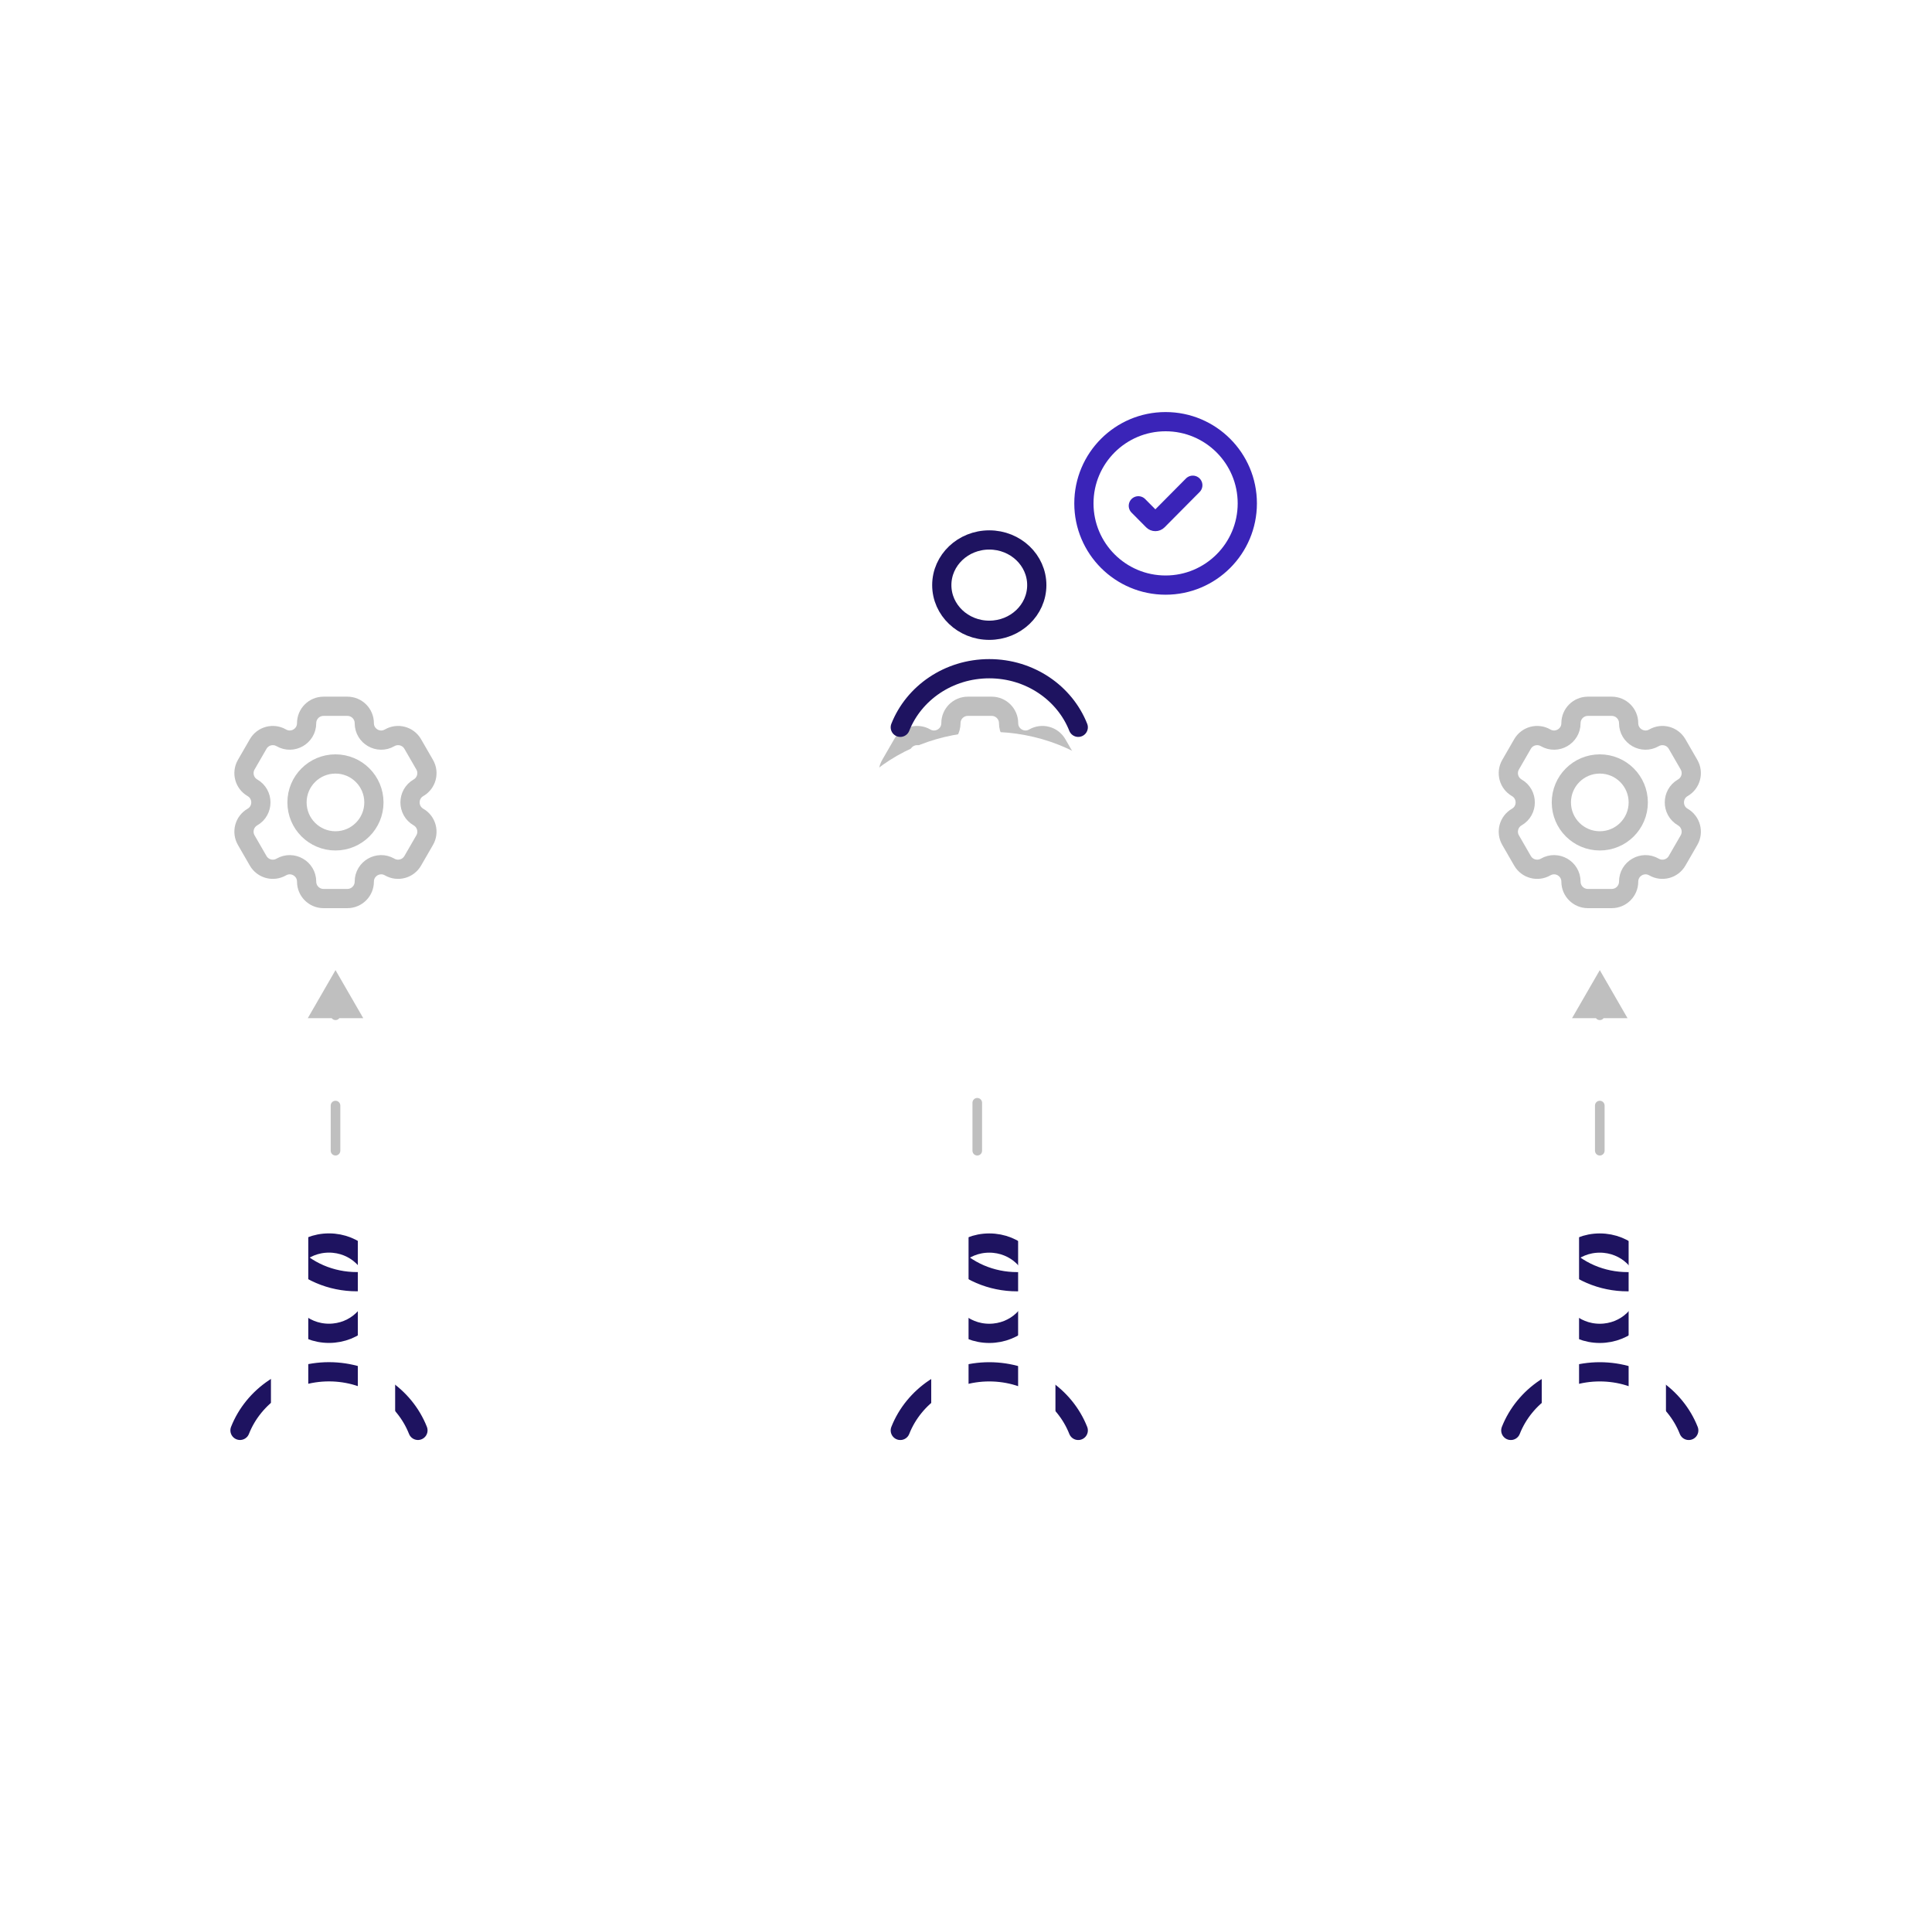 <?xml version="1.0" encoding="UTF-8"?> <svg xmlns="http://www.w3.org/2000/svg" width="201" height="200" viewBox="0 0 201 200" fill="none"><rect width="200" height="200" transform="translate(0.332)" fill="white"></rect><path d="M34.906 100.915L32.02 105.915L37.793 105.915L34.906 100.915ZM34.406 119.699C34.406 119.975 34.63 120.199 34.906 120.199C35.182 120.199 35.406 119.975 35.406 119.699L34.406 119.699ZM35.406 115.003C35.406 114.727 35.182 114.503 34.906 114.503C34.63 114.503 34.406 114.727 34.406 115.003L35.406 115.003ZM34.406 105.611C34.406 105.887 34.63 106.111 34.906 106.111C35.182 106.111 35.406 105.887 35.406 105.611L34.406 105.611ZM35.406 119.699L35.406 115.003L34.406 115.003L34.406 119.699L35.406 119.699ZM35.406 105.611L35.406 105.415L34.406 105.415L34.406 105.611L35.406 105.611Z" fill="#BFBFBF"></path><path d="M101.672 99.754L98.785 104.754L104.559 104.754L101.672 99.754ZM101.172 119.699C101.172 119.975 101.396 120.199 101.672 120.199C101.948 120.199 102.172 119.975 102.172 119.699L101.172 119.699ZM102.172 114.713C102.172 114.437 101.948 114.213 101.672 114.213C101.396 114.213 101.172 114.437 101.172 114.713L102.172 114.713ZM101.172 104.74C101.172 105.016 101.396 105.24 101.672 105.24C101.948 105.24 102.172 105.016 102.172 104.74L101.172 104.74ZM102.172 119.699L102.172 114.713L101.172 114.713L101.172 119.699L102.172 119.699ZM102.172 104.74L102.172 104.254L101.172 104.254L101.172 104.74L102.172 104.74Z" fill="#BFBFBF"></path><path d="M166.438 100.915L163.551 105.915L169.324 105.915L166.438 100.915ZM165.938 119.699C165.937 119.975 166.161 120.199 166.437 120.199C166.714 120.199 166.937 119.975 166.938 119.699L165.938 119.699ZM166.938 115.003C166.938 114.727 166.714 114.503 166.438 114.503C166.161 114.503 165.938 114.727 165.938 115.003L166.938 115.003ZM165.938 105.611C165.938 105.887 166.161 106.111 166.438 106.111C166.714 106.111 166.938 105.887 166.938 105.611L165.938 105.611ZM166.938 119.699L166.938 115.003L165.938 115.003L165.938 119.699L166.938 119.699ZM166.938 105.611L166.938 105.415L165.938 105.415L165.938 105.611L166.938 105.611Z" fill="#BFBFBF"></path><path d="M163.439 75.227C163.439 74.256 164.226 73.469 165.197 73.469H167.68C168.652 73.469 169.439 74.256 169.439 75.227C169.439 76.581 170.904 77.427 172.076 76.75C172.917 76.264 173.993 76.552 174.478 77.393L175.72 79.544C176.205 80.385 175.917 81.46 175.076 81.946C173.904 82.623 173.904 84.315 175.076 84.991C175.917 85.477 176.205 86.552 175.72 87.393L174.478 89.544C173.993 90.385 172.917 90.673 172.076 90.188C170.904 89.511 169.439 90.357 169.439 91.71C169.439 92.681 168.652 93.469 167.68 93.469H165.197C164.226 93.469 163.439 92.681 163.439 91.71C163.439 90.357 161.974 89.511 160.801 90.188C159.96 90.673 158.885 90.385 158.399 89.544L157.158 87.393C156.672 86.552 156.96 85.477 157.801 84.991C158.974 84.315 158.974 82.623 157.801 81.946C156.96 81.46 156.672 80.385 157.158 79.544L158.399 77.393C158.885 76.552 159.96 76.264 160.801 76.75C161.974 77.427 163.439 76.581 163.439 75.227Z" stroke="#BFBFBF" stroke-width="2"></path><path d="M170.439 83.469C170.439 85.678 168.648 87.469 166.439 87.469C164.23 87.469 162.439 85.678 162.439 83.469C162.439 81.26 164.23 79.469 166.439 79.469C168.648 79.469 170.439 81.26 170.439 83.469Z" stroke="#BFBFBF" stroke-width="2"></path><path d="M31.9 75.227C31.9 74.256 32.687 73.469 33.658 73.469H36.141C37.112 73.469 37.9 74.256 37.9 75.227C37.9 76.581 39.365 77.427 40.537 76.75C41.378 76.264 42.454 76.552 42.939 77.393L44.181 79.544C44.666 80.385 44.378 81.46 43.537 81.946C42.365 82.623 42.365 84.315 43.537 84.991C44.378 85.477 44.666 86.552 44.181 87.393L42.939 89.544C42.454 90.385 41.378 90.673 40.537 90.188C39.365 89.511 37.9 90.357 37.9 91.71C37.9 92.681 37.112 93.469 36.141 93.469H33.658C32.687 93.469 31.9 92.681 31.9 91.71C31.9 90.357 30.434 89.511 29.262 90.188C28.421 90.673 27.346 90.385 26.86 89.544L25.619 87.393C25.133 86.552 25.421 85.477 26.262 84.991C27.434 84.315 27.434 82.623 26.262 81.946C25.421 81.46 25.133 80.385 25.619 79.544L26.86 77.393C27.346 76.552 28.421 76.264 29.262 76.75C30.434 77.427 31.9 76.581 31.9 75.227Z" stroke="#BFBFBF" stroke-width="2"></path><path d="M38.9 83.469C38.9 85.678 37.109 87.469 34.9 87.469C32.691 87.469 30.9 85.678 30.9 83.469C30.9 81.26 32.691 79.469 34.9 79.469C37.109 79.469 38.9 81.26 38.9 83.469Z" stroke="#BFBFBF" stroke-width="2"></path><path d="M98.931 75.227C98.931 74.256 99.718 73.469 100.689 73.469H103.173C104.144 73.469 104.931 74.256 104.931 75.227C104.931 76.581 106.396 77.427 107.568 76.75C108.409 76.264 109.485 76.552 109.97 77.393L111.212 79.544C111.698 80.385 111.41 81.46 110.569 81.946C109.396 82.623 109.396 84.315 110.569 84.991C111.41 85.477 111.698 86.552 111.212 87.393L109.97 89.544C109.485 90.385 108.41 90.673 107.569 90.188C106.396 89.511 104.931 90.357 104.931 91.71C104.931 92.681 104.144 93.469 103.173 93.469H100.689C99.718 93.469 98.931 92.681 98.931 91.71C98.931 90.357 97.466 89.511 96.293 90.188C95.453 90.673 94.377 90.385 93.892 89.544L92.65 87.393C92.164 86.552 92.453 85.477 93.293 84.991C94.466 84.315 94.466 82.623 93.293 81.946C92.453 81.46 92.164 80.385 92.65 79.544L93.892 77.393C94.377 76.552 95.453 76.264 96.293 76.75C97.466 77.427 98.931 76.581 98.931 75.227Z" stroke="#BFBFBF" stroke-width="2"></path><path d="M105.931 83.469C105.931 85.678 104.14 87.469 101.931 87.469C99.722 87.469 97.931 85.678 97.931 83.469C97.931 81.26 99.722 79.469 101.931 79.469C104.14 79.469 105.931 81.26 105.931 83.469Z" stroke="#BFBFBF" stroke-width="2"></path><g filter="url(#filter0_dd_2320_84047)"><path d="M52.57 138.696C52.57 148.489 44.529 156.133 34.226 156.133C23.924 156.133 15.883 148.489 15.883 138.696C15.883 128.902 23.924 121.259 34.226 121.259C44.529 121.259 52.57 128.902 52.57 138.696Z" fill="white"></path></g><path d="M39.169 133.998C39.169 136.592 36.957 138.695 34.227 138.695C31.498 138.695 29.285 136.592 29.285 133.998C29.285 131.403 31.498 129.3 34.227 129.3C36.957 129.3 39.169 131.403 39.169 133.998Z" stroke="#1E1360" stroke-width="2" stroke-miterlimit="10" stroke-linecap="round" stroke-linejoin="round"></path><path d="M43.482 148.791C42.077 145.23 38.462 142.696 34.226 142.696C29.989 142.696 26.375 145.23 24.969 148.791" stroke="#1E1360" stroke-width="2" stroke-miterlimit="10" stroke-linecap="round" stroke-linejoin="round"></path><path d="M31.179 131.29C33.233 132.921 35.944 133.617 38.628 133.212" stroke="#1E1360" stroke-width="2" stroke-miterlimit="10" stroke-linecap="round" stroke-linejoin="round"></path><rect x="28.188" y="127.098" width="3.883" height="26.49" fill="white"></rect><rect x="37.227" y="127.098" width="3.883" height="26.49" fill="white"></rect><g filter="url(#filter1_dd_2320_84047)"><path d="M121.265 138.7C121.265 148.493 113.224 156.137 102.922 156.137C92.619 156.137 84.578 148.493 84.578 138.7C84.578 128.906 92.619 121.263 102.922 121.263C113.224 121.263 121.265 128.906 121.265 138.7Z" fill="white"></path></g><path d="M107.864 134.001C107.864 136.596 105.652 138.699 102.922 138.699C100.193 138.699 97.981 136.596 97.981 134.001C97.981 131.407 100.193 129.304 102.922 129.304C105.652 129.304 107.864 131.407 107.864 134.001Z" stroke="#1E1360" stroke-width="2" stroke-miterlimit="10" stroke-linecap="round" stroke-linejoin="round"></path><path d="M112.178 148.795C110.772 145.234 107.158 142.7 102.921 142.7C98.684 142.7 95.07 145.234 93.664 148.795" stroke="#1E1360" stroke-width="2" stroke-miterlimit="10" stroke-linecap="round" stroke-linejoin="round"></path><path d="M99.874 131.294C101.928 132.925 104.639 133.621 107.323 133.215" stroke="#1E1360" stroke-width="2" stroke-miterlimit="10" stroke-linecap="round" stroke-linejoin="round"></path><rect x="96.883" y="124.098" width="3.883" height="26.49" fill="white"></rect><rect x="105.922" y="124.098" width="3.883" height="26.49" fill="white"></rect><g filter="url(#filter2_dd_2320_84047)"><path d="M184.781 138.7C184.781 148.493 176.74 156.137 166.437 156.137C156.135 156.137 148.094 148.493 148.094 138.7C148.094 128.906 156.135 121.263 166.437 121.263C176.74 121.263 184.781 128.906 184.781 138.7Z" fill="white"></path></g><path d="M171.38 134.001C171.38 136.596 169.168 138.699 166.438 138.699C163.709 138.699 161.496 136.596 161.496 134.001C161.496 131.407 163.709 129.304 166.438 129.304C169.168 129.304 171.38 131.407 171.38 134.001Z" stroke="#1E1360" stroke-width="2" stroke-miterlimit="10" stroke-linecap="round" stroke-linejoin="round"></path><path d="M175.693 148.795C174.288 145.234 170.673 142.7 166.437 142.7C162.2 142.7 158.585 145.234 157.18 148.795" stroke="#1E1360" stroke-width="2" stroke-miterlimit="10" stroke-linecap="round" stroke-linejoin="round"></path><path d="M163.39 131.294C165.444 132.925 168.155 133.621 170.839 133.215" stroke="#1E1360" stroke-width="2" stroke-miterlimit="10" stroke-linecap="round" stroke-linejoin="round"></path><rect x="160.398" y="124.098" width="3.883" height="26.49" fill="white"></rect><rect x="169.438" y="124.098" width="3.883" height="26.49" fill="white"></rect><g filter="url(#filter3_dd_2320_84047)"><path d="M121.265 65.561C121.265 75.354 113.224 82.998 102.922 82.998C92.619 82.998 84.578 75.354 84.578 65.561C84.578 55.768 92.619 48.124 102.922 48.124C113.224 48.124 121.265 55.768 121.265 65.561Z" fill="white"></path></g><path d="M107.864 60.865C107.864 63.459 105.652 65.562 102.922 65.562C100.193 65.562 97.981 63.459 97.981 60.865C97.981 58.27 100.193 56.167 102.922 56.167C105.652 56.167 107.864 58.27 107.864 60.865Z" stroke="#1E1360" stroke-width="2" stroke-miterlimit="10" stroke-linecap="round" stroke-linejoin="round"></path><path d="M112.178 75.656C110.772 72.096 107.158 69.561 102.921 69.561C98.684 69.561 95.07 72.096 93.664 75.656" stroke="#1E1360" stroke-width="2" stroke-miterlimit="10" stroke-linecap="round" stroke-linejoin="round"></path><rect x="112.766" y="43.863" width="17" height="17" rx="7" fill="white"></rect><path d="M121.266 60.863C125.96 60.863 129.766 57.058 129.766 52.363C129.766 47.669 125.96 43.863 121.266 43.863C116.571 43.863 112.766 47.669 112.766 52.363C112.766 57.058 116.571 60.863 121.266 60.863Z" stroke="#3A24B8" stroke-width="2" stroke-linecap="round"></path><path d="M124.096 50.475L120.451 54.148C120.313 54.287 120.088 54.287 119.95 54.148L118.43 52.616" stroke="#3A24B8" stroke-width="2" stroke-linecap="round"></path><defs><filter id="filter0_dd_2320_84047" x="3.883" y="121.26" width="60.688" height="58.873" filterUnits="userSpaceOnUse" color-interpolation-filters="sRGB"><feFlood flood-opacity="0" result="BackgroundImageFix"></feFlood><feColorMatrix in="SourceAlpha" type="matrix" values="0 0 0 0 0 0 0 0 0 0 0 0 0 0 0 0 0 0 127 0" result="hardAlpha"></feColorMatrix><feMorphology radius="2" operator="erode" in="SourceAlpha" result="effect1_dropShadow_2320_84047"></feMorphology><feOffset dy="4"></feOffset><feGaussianBlur stdDeviation="3"></feGaussianBlur><feColorMatrix type="matrix" values="0 0 0 0 0.063 0 0 0 0 0.094 0 0 0 0 0.157 0 0 0 0.05 0"></feColorMatrix><feBlend mode="normal" in2="BackgroundImageFix" result="effect1_dropShadow_2320_84047"></feBlend><feColorMatrix in="SourceAlpha" type="matrix" values="0 0 0 0 0 0 0 0 0 0 0 0 0 0 0 0 0 0 127 0" result="hardAlpha"></feColorMatrix><feMorphology radius="4" operator="erode" in="SourceAlpha" result="effect2_dropShadow_2320_84047"></feMorphology><feOffset dy="12"></feOffset><feGaussianBlur stdDeviation="8"></feGaussianBlur><feColorMatrix type="matrix" values="0 0 0 0 0.063 0 0 0 0 0.094 0 0 0 0 0.157 0 0 0 0.1 0"></feColorMatrix><feBlend mode="normal" in2="effect1_dropShadow_2320_84047" result="effect2_dropShadow_2320_84047"></feBlend><feBlend mode="normal" in="SourceGraphic" in2="effect2_dropShadow_2320_84047" result="shape"></feBlend></filter><filter id="filter1_dd_2320_84047" x="72.578" y="121.264" width="60.688" height="58.873" filterUnits="userSpaceOnUse" color-interpolation-filters="sRGB"><feFlood flood-opacity="0" result="BackgroundImageFix"></feFlood><feColorMatrix in="SourceAlpha" type="matrix" values="0 0 0 0 0 0 0 0 0 0 0 0 0 0 0 0 0 0 127 0" result="hardAlpha"></feColorMatrix><feMorphology radius="2" operator="erode" in="SourceAlpha" result="effect1_dropShadow_2320_84047"></feMorphology><feOffset dy="4"></feOffset><feGaussianBlur stdDeviation="3"></feGaussianBlur><feColorMatrix type="matrix" values="0 0 0 0 0.063 0 0 0 0 0.094 0 0 0 0 0.157 0 0 0 0.05 0"></feColorMatrix><feBlend mode="normal" in2="BackgroundImageFix" result="effect1_dropShadow_2320_84047"></feBlend><feColorMatrix in="SourceAlpha" type="matrix" values="0 0 0 0 0 0 0 0 0 0 0 0 0 0 0 0 0 0 127 0" result="hardAlpha"></feColorMatrix><feMorphology radius="4" operator="erode" in="SourceAlpha" result="effect2_dropShadow_2320_84047"></feMorphology><feOffset dy="12"></feOffset><feGaussianBlur stdDeviation="8"></feGaussianBlur><feColorMatrix type="matrix" values="0 0 0 0 0.063 0 0 0 0 0.094 0 0 0 0 0.157 0 0 0 0.1 0"></feColorMatrix><feBlend mode="normal" in2="effect1_dropShadow_2320_84047" result="effect2_dropShadow_2320_84047"></feBlend><feBlend mode="normal" in="SourceGraphic" in2="effect2_dropShadow_2320_84047" result="shape"></feBlend></filter><filter id="filter2_dd_2320_84047" x="136.094" y="121.264" width="60.688" height="58.873" filterUnits="userSpaceOnUse" color-interpolation-filters="sRGB"><feFlood flood-opacity="0" result="BackgroundImageFix"></feFlood><feColorMatrix in="SourceAlpha" type="matrix" values="0 0 0 0 0 0 0 0 0 0 0 0 0 0 0 0 0 0 127 0" result="hardAlpha"></feColorMatrix><feMorphology radius="2" operator="erode" in="SourceAlpha" result="effect1_dropShadow_2320_84047"></feMorphology><feOffset dy="4"></feOffset><feGaussianBlur stdDeviation="3"></feGaussianBlur><feColorMatrix type="matrix" values="0 0 0 0 0.063 0 0 0 0 0.094 0 0 0 0 0.157 0 0 0 0.05 0"></feColorMatrix><feBlend mode="normal" in2="BackgroundImageFix" result="effect1_dropShadow_2320_84047"></feBlend><feColorMatrix in="SourceAlpha" type="matrix" values="0 0 0 0 0 0 0 0 0 0 0 0 0 0 0 0 0 0 127 0" result="hardAlpha"></feColorMatrix><feMorphology radius="4" operator="erode" in="SourceAlpha" result="effect2_dropShadow_2320_84047"></feMorphology><feOffset dy="12"></feOffset><feGaussianBlur stdDeviation="8"></feGaussianBlur><feColorMatrix type="matrix" values="0 0 0 0 0.063 0 0 0 0 0.094 0 0 0 0 0.157 0 0 0 0.1 0"></feColorMatrix><feBlend mode="normal" in2="effect1_dropShadow_2320_84047" result="effect2_dropShadow_2320_84047"></feBlend><feBlend mode="normal" in="SourceGraphic" in2="effect2_dropShadow_2320_84047" result="shape"></feBlend></filter><filter id="filter3_dd_2320_84047" x="64.578" y="48.125" width="76.688" height="74.873" filterUnits="userSpaceOnUse" color-interpolation-filters="sRGB"><feFlood flood-opacity="0" result="BackgroundImageFix"></feFlood><feColorMatrix in="SourceAlpha" type="matrix" values="0 0 0 0 0 0 0 0 0 0 0 0 0 0 0 0 0 0 127 0" result="hardAlpha"></feColorMatrix><feMorphology radius="4" operator="erode" in="SourceAlpha" result="effect1_dropShadow_2320_84047"></feMorphology><feOffset dy="8"></feOffset><feGaussianBlur stdDeviation="4"></feGaussianBlur><feColorMatrix type="matrix" values="0 0 0 0 0.063 0 0 0 0 0.094 0 0 0 0 0.157 0 0 0 0.04 0"></feColorMatrix><feBlend mode="normal" in2="BackgroundImageFix" result="effect1_dropShadow_2320_84047"></feBlend><feColorMatrix in="SourceAlpha" type="matrix" values="0 0 0 0 0 0 0 0 0 0 0 0 0 0 0 0 0 0 127 0" result="hardAlpha"></feColorMatrix><feMorphology radius="4" operator="erode" in="SourceAlpha" result="effect2_dropShadow_2320_84047"></feMorphology><feOffset dy="20"></feOffset><feGaussianBlur stdDeviation="12"></feGaussianBlur><feColorMatrix type="matrix" values="0 0 0 0 0.063 0 0 0 0 0.094 0 0 0 0 0.157 0 0 0 0.1 0"></feColorMatrix><feBlend mode="normal" in2="effect1_dropShadow_2320_84047" result="effect2_dropShadow_2320_84047"></feBlend><feBlend mode="normal" in="SourceGraphic" in2="effect2_dropShadow_2320_84047" result="shape"></feBlend></filter></defs></svg> 